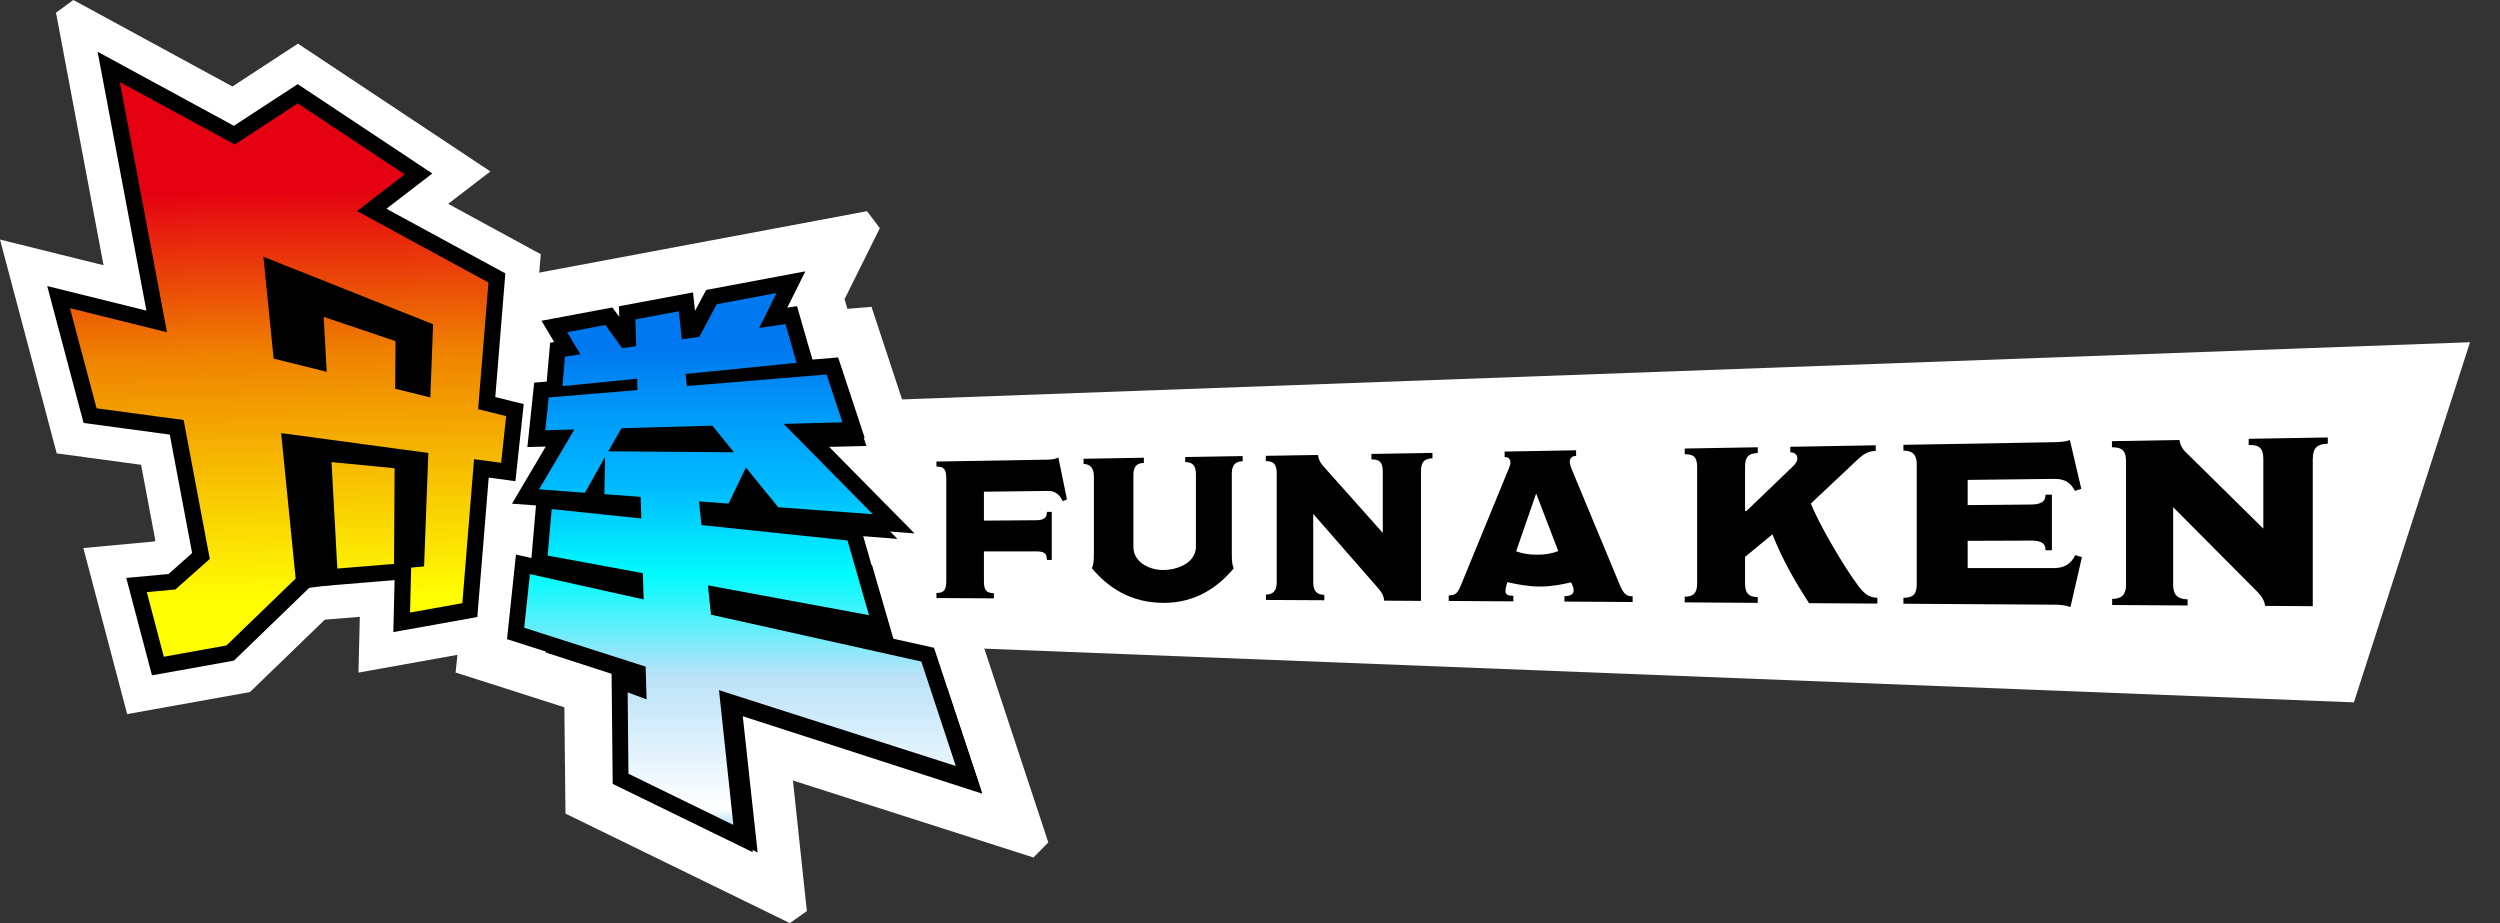 <svg width="130" height="48" viewBox="0 0 130 48" fill="none" xmlns="http://www.w3.org/2000/svg">
<rect x="0" y="0" width="130" height="48" fill="#333333" stroke="none"/>
<path d="M122.402 36.523L44.375 33.462V20.861L128.441 17.796L122.402 36.523Z" fill="white"/>
<path d="M23.654 22.027L24.169 15.436L22.88 14.743L21.409 13.953L17.285 11.736L19.77 9.829L14.163 6.154L10.88 8.301L8.7 7.131L4.861 5.067L7.378 18.06L2.299 16.82L3.712 22.018L8.264 22.62L9.66 29.829L7.868 31.423L6.377 31.563L7.283 34.916L10.55 34.328L14.155 30.842L13.364 23.291L21.063 24.305L20.861 30.2L20.186 30.262L20.14 32.593L22.871 32.099L23.456 24.618L24.873 24.803L25.125 22.381L23.654 22.023V22.027ZM21.154 21.417L19.312 20.968V18.496L15.563 17.248L15.732 20.099L12.956 19.423L12.404 14.134L21.29 17.619L21.162 21.421L21.154 21.417ZM16.004 24.783L19.304 25.096L19.296 30.06L16.33 30.307L16.004 24.779V24.783Z" fill="black"/>
<path d="M27.625 19.3L28.119 13.219L23.304 10.599L25.5 8.915L15.493 2.27L12.086 4.498L3.815 0L2.912 0.659L5.384 13.792L0 12.457L2.95 23.576L7.337 24.169L8.078 28.107L8.021 28.157L4.334 28.498L6.612 37.133L12.997 35.988L16.89 32.222L18.711 32.074L18.641 34.974L26.451 33.574L27.003 26.822L28.342 27.003L29.133 19.679L27.617 19.304L27.625 19.3ZM9.792 9.153L10.723 9.66L11.666 19.114L9.792 9.153ZM15.469 8.478L16.585 9.219L14.451 10.859L12.816 10.208L15.469 8.474V8.478Z" fill="white"/>
<path d="M39.638 45.022L31.444 41.026L31.386 35.283L25.912 33.533L26.464 28.326L27.259 28.503L27.419 26.669L25.92 26.558L27.634 23.658L26.958 23.679L27.399 19.51L28.041 19.456L28.206 17.582L27.489 16.383L36.404 14.711V14.764L36.441 14.703L42.624 13.545L41.669 15.469L41.747 15.456L42.55 18.253L43.873 18.142L45.533 23.164L43.683 23.213L48.635 28.231L45.355 27.988L46.752 32.849L48.89 33.327L51.679 41.78L38.855 37.677L39.02 39.234L39.638 45.026V45.022ZM33.945 39.444L36.659 40.766L35.947 34.097L47.745 37.874L46.95 35.465L35.827 32.985L35.391 28.89L43.423 30.377L43.102 29.257L35.341 28.437L34.95 24.75H34.546L34.653 28.363L29.837 27.856L34.666 28.754L34.785 32.754L28.668 31.39L28.626 31.761L34.814 33.743L34.946 38.188L33.924 37.813L33.941 39.448L33.945 39.444ZM41.108 25.154L42.142 25.232L38.105 21.141L37.866 21.162L41.112 25.158L41.108 25.154ZM35.732 24.758L37.133 24.861L37.178 24.77L35.736 24.758H35.732ZM34.389 19.481L34.435 20.952H34.546L34.389 19.481ZM38.097 16.948L37.541 17.994L37.615 17.986L38.134 16.939L38.097 16.948Z" fill="white"/>
<path d="M38.151 24.157L35.736 24.14L35.687 25.376L37.508 25.508L38.151 24.157Z" fill="white"/>
<path d="M38.011 18.566L38.686 17.215L37.978 16.342L37.689 16.395L36.993 17.701L37.599 18.608L38.011 18.566Z" fill="white"/>
<path d="M37.813 20.544L37.384 21.549L40.799 25.751L42.097 25.85L42.583 24.799L38.34 20.498L37.813 20.544Z" fill="white"/>
<path d="M35.23 21.553L35.003 19.415L33.772 19.502L33.833 21.586L35.23 21.553Z" fill="white"/>
<path d="M34.303 37.289L33.298 36.922L33.331 39.835L36.387 41.326L37.273 40.704L36.659 34.978L47.559 38.467L48.334 37.685L47.428 34.941L36.396 32.478L36.095 29.648L44.293 31.163L43.58 28.684L35.905 27.876L35.506 24.14L33.907 24.127L34.015 27.678L29.903 27.242L29.277 27.18L29.17 28.366L34.064 29.273L34.142 31.975L28.128 30.632L27.959 32.193L34.208 34.195L34.303 37.289Z" fill="white"/>
<path d="M54.513 43.81L50.472 31.572L48.388 31.106L48.14 30.253L52.297 30.562L52.783 29.512L48.289 24.956L45.318 15.955L44.062 16.058L43.918 15.555L45.751 11.864L45.084 10.982L24.218 14.892L25.813 17.565L25.537 17.59L24.816 24.379L22.468 28.354L24.379 28.494L23.691 34.97L29.347 36.779L29.405 42.307L41.071 48L41.957 47.378L41.232 40.585L53.739 44.589L54.513 43.806V43.81ZM27.007 29.075L27.815 29.256L28.087 26.093L26.958 26.01L28.165 23.967L27.642 23.077L27.959 20.078L28.614 20.025L28.841 17.433L28.478 16.824L36.523 15.316L36.458 14.954L36.499 14.962L36.565 15.308L41.529 14.377L41.125 15.188L41.393 15.555L41.162 15.621L42.105 18.904L43.448 18.793L44.692 22.566L43.671 22.595L43.246 23.646L47.04 27.493L44.515 27.308L46.258 33.372L48.412 33.854L50.711 40.82L38.138 36.795L38.904 43.975L32.058 40.634L32 34.826L26.579 33.092L27.007 29.075Z" fill="white"/>
<path d="M7.901 35.114L6.566 30.051L8.762 29.85L9.99 28.758L8.828 22.599L4.346 21.994L2.455 14.875L7.613 16.152L5.075 2.69L12.161 6.542L15.481 4.375L22.48 9.022L20.095 10.855L26.278 14.216L25.755 20.647L27.234 21.013L26.801 25.022L25.413 24.836L24.82 32.086L20.453 32.869L20.519 30.167L16.75 30.476L16.375 23.617L15.547 23.506L16.239 30.414L12.165 34.352L7.901 35.118V35.114ZM8.692 31.534L9.129 33.191L11.37 32.787L14.496 29.767L13.677 21.553L23.135 22.83L22.855 30.224L22.196 30.286L22.183 30.851L23.258 30.657L23.889 22.933L25.322 23.127L25.413 22.282L23.971 21.924L24.523 15.16L17.038 11.089L19.608 9.112L15.481 6.373L12.247 8.486L7.382 5.841L9.747 18.402L4.807 17.178L5.685 20.478L10.257 21.096L11.819 29.376L9.471 31.464L8.696 31.534H8.692ZM18.13 24.96L18.331 28.659L19.658 28.552L19.679 25.112L18.13 24.96ZM21.359 24.284L21.351 25.59L21.401 24.288H21.359V24.284ZM23.176 21.73L19.707 20.869L19.724 18.34L17.738 17.668L17.887 20.416L13.454 19.316L12.729 12.058L23.382 16.297L23.176 21.726V21.73ZM21.388 19.563L21.578 19.609L21.66 17.421L21.401 17.318L21.388 19.559V19.563ZM15.003 17.977L16.09 18.245L15.93 15.287L18.426 16.132L14.669 14.636L15.003 17.977Z" fill="black"/>
<path d="M24.861 21.285L25.401 14.69L24.12 13.994L22.657 13.199L18.562 10.974L21.042 9.067L15.481 5.376L12.206 7.514L10.043 6.34L6.233 4.268L8.684 17.277L3.638 16.024L5.022 21.232L9.549 21.841L10.909 29.063L9.121 30.653L7.634 30.789L8.519 34.15L11.774 33.565L15.374 30.084L14.62 22.521L22.274 23.555L22.052 29.454L21.38 29.516L21.323 31.852L24.041 31.365L24.651 23.876L26.06 24.066L26.32 21.639L24.861 21.277V21.285ZM22.377 20.667L20.548 20.214L20.565 17.738L16.832 16.478L16.989 19.332L14.229 18.649L13.697 13.351L22.521 16.861L22.377 20.667ZM17.24 24.029L20.519 24.35L20.49 29.322L17.541 29.565L17.24 24.033V24.029Z" fill="url(#paint0_linear_105_65)"/>
<path d="M44.218 20.68L36.869 21.265L36.799 20.626L42.628 20.066L42.035 18.031L40.655 18.229L41.561 16.395L38.422 16.972L37.516 18.682L36.597 18.814L36.437 17.339L34.158 17.759L34.204 19.16L33.466 19.267L32.577 18.047L30.57 18.418L31.267 19.584L30.463 19.699L30.336 21.244L34.257 20.865L34.278 21.467L29.619 21.837L29.442 23.559L30.97 23.522L29.12 26.661L31.53 26.847L32.585 24.972L32.556 26.929L34.463 27.077L34.5 28.214L29.796 27.699L29.59 30.138L34.595 31.081L34.64 32.465L28.663 31.11L28.371 33.928L34.756 35.992L34.813 37.71L33.821 37.343L33.878 41.619L39.398 44.33L39.007 40.758L38.838 39.201L38.624 37.244L51.081 41.273L49.252 35.778L38.191 33.269L38.023 31.728L46.488 33.327L45.347 29.396L37.672 28.56L37.536 27.316L39.09 27.436L39.996 25.541L41.701 27.637L46.665 28.021L41.969 23.263L45.054 23.189L44.218 20.68ZM39.353 24.746L32.758 24.672L33.438 23.46L38.212 23.345L39.349 24.741L39.353 24.746Z" fill="black"/>
<path d="M39.139 44.313L31.86 40.762L31.802 34.979L26.365 33.236L26.83 28.837L27.634 29.018L27.872 26.282L26.624 26.192L28.379 23.222L27.423 23.246L27.778 19.897L28.429 19.844L28.606 17.821L28.82 17.788L28.157 16.68L31.844 15.988L32.202 16.478L32.186 15.926L36.037 15.205L36.14 16.165L36.721 15.077L41.879 14.109L40.939 15.996L41.446 15.922L42.245 18.698L43.584 18.587L44.964 22.764L42.711 22.826L47.555 27.737L44.787 27.531L46.377 33.055L42.641 32.363L48.569 33.685L51.028 41.129L38.373 37.08L39.143 44.313H39.139ZM33.529 39.708L37.154 41.479L36.433 34.699L48.404 38.53L47.275 35.11L36.214 32.643L35.868 29.405L44.017 30.913L43.432 28.873L35.728 28.062L35.419 25.158L37.388 25.302L37.842 24.359L32.301 24.317L32.288 24.927L34.138 25.063L34.225 27.901L29.463 27.399L29.393 28.206L34.262 29.108L34.356 32.231L28.309 30.88L28.186 32.058L34.414 34.052L34.521 37.582L33.512 37.211L33.537 39.712L33.529 39.708ZM38.583 26.674L39.745 26.797L38.979 25.854L38.583 26.678V26.674ZM40.898 25.561L43.226 25.735L38.806 21.257L42.666 21.149L42.406 20.367L34.97 20.985L34.727 18.698L40.342 18.138L40.243 17.796L38.015 18.126L38.884 16.379L37.825 16.577L36.915 18.291L34.723 18.616L34.571 17.191L33.912 17.314L33.953 18.731L32.915 18.884L33.953 18.781L34.023 21.067L32.359 21.203V21.438L37.434 21.298L40.902 25.566L40.898 25.561ZM29.442 24.713L29.949 24.75L31.934 21.228L29.298 21.446L29.29 21.512L31.362 21.454L29.438 24.713H29.442ZM30.83 17.883L31.506 19.016L31.951 18.97L31.119 17.829L30.83 17.883Z" fill="black"/>
<path d="M42.99 19.473L35.716 20.074L35.65 19.444L41.425 18.867L40.844 16.853L39.477 17.055L40.379 15.238L37.269 15.819L36.366 17.512L35.456 17.648L35.3 16.185L33.042 16.61L33.083 17.998L32.354 18.105L31.477 16.902L29.491 17.273L30.179 18.426L29.38 18.546L29.248 20.078L33.133 19.691L33.149 20.284L28.535 20.667L28.354 22.373L29.87 22.331L28.029 25.446L30.414 25.623L31.464 23.761L31.427 25.697L33.314 25.837L33.347 26.962L28.688 26.472L28.478 28.89L33.429 29.804L33.471 31.172L27.555 29.854L27.258 32.642L33.573 34.665L33.623 36.367L32.638 36.004L32.679 40.235L38.134 42.896L37.759 39.365L37.594 37.825L37.388 35.889L49.701 39.831L47.909 34.401L36.972 31.963L36.811 30.439L45.186 31.988L44.07 28.103L36.478 27.304L36.346 26.072L37.882 26.187L38.789 24.309L40.469 26.377L45.384 26.739L40.75 22.043L43.806 21.961L42.986 19.481L42.99 19.473ZM38.163 23.518L31.633 23.468L32.313 22.266L37.042 22.134L38.163 23.514V23.518Z" fill="url(#paint1_linear_105_65)"/>
<path d="M27.135 23.357L26.974 24.91L28.086 23.382L27.135 23.357Z" fill="white"/>
<path d="M14.344 14.146L14.653 18.418L16.634 18.917L16.544 14.954L14.344 14.146Z" fill="black"/>
<path d="M15.209 23.366L15.876 30.591L17.199 30.422L16.791 23.374L15.209 23.366Z" fill="black"/>
<path d="M20.721 16.346L21.03 19.72L22.084 20.124L21.989 17.059L20.721 16.346Z" fill="black"/>
<path d="M15.901 14.744L15.947 15.811L19.708 16.832L19.522 16.021L15.901 14.744Z" fill="black"/>
<path d="M20.684 23.704L20.869 26.979H21.751L21.936 23.774L20.684 23.704Z" fill="black"/>
<path d="M38.83 25.166L37.775 26.933L41.026 27.271L38.83 25.166Z" fill="black"/>
<path d="M55.259 26.059C55.102 25.722 54.871 25.524 54.505 25.528L51.164 25.569V27.073L53.87 27.052C54.303 27.052 54.439 26.912 54.439 26.616H54.69V29.116H54.439C54.439 28.795 54.324 28.671 53.87 28.671H51.164V30.241C51.164 30.69 51.304 30.846 51.683 30.846V31.114L48.696 31.098V30.834C49.067 30.834 49.207 30.694 49.207 30.236V24.865C49.207 24.395 49.067 24.255 48.696 24.263V24L54.496 23.901C54.727 23.901 54.913 23.851 55.036 23.79L55.481 25.969L55.259 26.064V26.059Z" fill="black"/>
<path d="M64.054 24.634V28.787C64.054 29.224 64.082 29.405 64.157 29.553C63.341 30.521 62.184 31.361 60.478 31.349C58.777 31.337 57.615 30.546 56.775 29.545C56.853 29.388 56.882 29.211 56.882 28.795V24.746C56.882 24.297 56.639 24.124 56.346 24.128V23.856L59.481 23.802V24.074C59.094 24.082 58.937 24.272 58.937 24.713V28.453C58.937 29.178 59.691 29.64 60.478 29.64C61.265 29.64 62.188 29.248 62.188 28.424V24.655C62.188 24.21 62.006 24.025 61.632 24.029V23.765L64.618 23.716V23.984C64.239 23.992 64.054 24.185 64.054 24.63V24.634Z" fill="black"/>
<path d="M73.891 24.506V31.246L71.979 31.234C71.959 31.003 71.852 30.797 71.658 30.579L68.288 26.723V30.282C68.288 30.735 68.478 30.929 68.865 30.933V31.213L65.829 31.197V30.916C66.2 30.916 66.389 30.727 66.389 30.278V24.614C66.389 24.152 66.233 23.971 65.821 23.979V23.703L68.54 23.658C68.548 23.81 68.622 24.024 68.77 24.193L71.905 27.711V24.535C71.905 24.033 71.745 23.884 71.316 23.889V23.604L74.488 23.551V23.835C74.084 23.843 73.891 24.008 73.891 24.502V24.506Z" fill="black"/>
<path d="M81.352 31.291V30.999C81.656 30.999 81.829 30.9 81.829 30.711C81.829 30.608 81.805 30.521 81.751 30.393L81.694 30.282C81.183 30.406 80.606 30.505 80.066 30.5C79.494 30.5 78.855 30.385 78.385 30.27L78.34 30.414C78.307 30.546 78.282 30.657 78.282 30.735C78.282 30.925 78.427 30.978 78.695 30.983V31.271L75.333 31.25V30.962C75.695 30.962 75.807 30.834 75.98 30.402L78.406 24.49C78.497 24.288 78.542 24.144 78.542 24.066C78.542 23.864 78.443 23.765 78.241 23.769V23.481L81.957 23.415V23.707C81.743 23.707 81.628 23.827 81.628 24.017C81.628 24.14 81.706 24.342 81.751 24.453L84.239 30.439C84.437 30.892 84.573 31.007 84.898 31.007V31.304L81.356 31.283L81.352 31.291ZM79.893 25.681H79.873L78.839 28.667C79.164 28.779 79.457 28.845 79.926 28.845C80.355 28.845 80.725 28.779 81.03 28.655L79.889 25.685L79.893 25.681Z" fill="black"/>
<path d="M94.072 31.365C93.351 30.257 92.696 29.12 92.165 27.786L90.743 28.956V30.352C90.743 30.896 90.983 31.044 91.403 31.048V31.349L87.605 31.324V31.028C88.053 31.028 88.251 30.846 88.251 30.344V24.296C88.251 23.781 88.087 23.613 87.605 23.621V23.324L91.403 23.258V23.559C90.933 23.567 90.743 23.757 90.743 24.263V26.57H90.818L93.232 24.251C93.376 24.111 93.462 23.979 93.462 23.839C93.462 23.674 93.351 23.518 93.096 23.522V23.233L97.537 23.155V23.448C97.149 23.456 96.902 23.6 96.544 23.946L94.167 26.183C94.533 27.159 95.909 29.528 96.667 30.513C97.038 31.007 97.339 31.077 97.623 31.081V31.386L94.068 31.365H94.072Z" fill="black"/>
<path d="M107.675 31.567C107.465 31.493 107.16 31.444 106.925 31.444L98.978 31.394V31.085C99.469 31.085 99.671 30.912 99.671 30.381V24.136C99.671 23.625 99.432 23.431 98.978 23.435V23.131L106.847 22.994C107.189 22.99 107.452 22.949 107.634 22.883L108.227 25.417L107.897 25.528C107.675 25.096 107.358 24.894 106.83 24.902L102.319 24.955V26.265L105.598 26.236C106.159 26.232 106.369 26.072 106.369 25.722H106.698V28.613H106.369C106.369 28.263 106.171 28.107 105.598 28.111L102.319 28.123V29.54H106.801C107.353 29.54 107.695 29.314 107.918 28.865L108.26 28.972L107.666 31.559L107.675 31.567Z" fill="black"/>
<path d="M120.264 23.839V31.522L117.784 31.506C117.755 31.246 117.615 31.007 117.368 30.76L113.005 26.373V30.422C113.005 30.937 113.248 31.16 113.755 31.164V31.485L109.833 31.46V31.143C110.315 31.143 110.554 30.929 110.554 30.414V23.979C110.554 23.456 110.352 23.25 109.821 23.258V22.941L113.335 22.879C113.347 23.052 113.442 23.295 113.635 23.489L117.693 27.489V23.872C117.693 23.3 117.483 23.131 116.931 23.139V22.818L121.046 22.748V23.073C120.523 23.081 120.268 23.275 120.268 23.835L120.264 23.839Z" fill="black"/>
<defs>
<linearGradient id="paint0_linear_105_65" x1="16.268" y1="34.006" x2="15.753" y2="4.552" gradientUnits="userSpaceOnUse">
<stop offset="0.1" stop-color="#FFFD02"/>
<stop offset="0.53" stop-color="#EF8200"/>
<stop offset="0.82" stop-color="#E50012"/>
</linearGradient>
<linearGradient id="paint1_linear_105_65" x1="40.461" y1="42.896" x2="40.461" y2="15.238" gradientUnits="userSpaceOnUse">
<stop stop-color="#BAE2F8"/>
<stop offset="0.03" stop-color="white"/>
<stop offset="0.28" stop-color="#BAE2F8"/>
<stop offset="0.47" stop-color="#00FCFE"/>
<stop offset="0.5" stop-color="#00F0FE"/>
<stop offset="0.61" stop-color="#00C4FE"/>
<stop offset="0.66" stop-color="#00B4FF"/>
<stop offset="0.76" stop-color="#009EF9"/>
<stop offset="0.89" stop-color="#0079F0"/>
</linearGradient>
</defs>
</svg>
